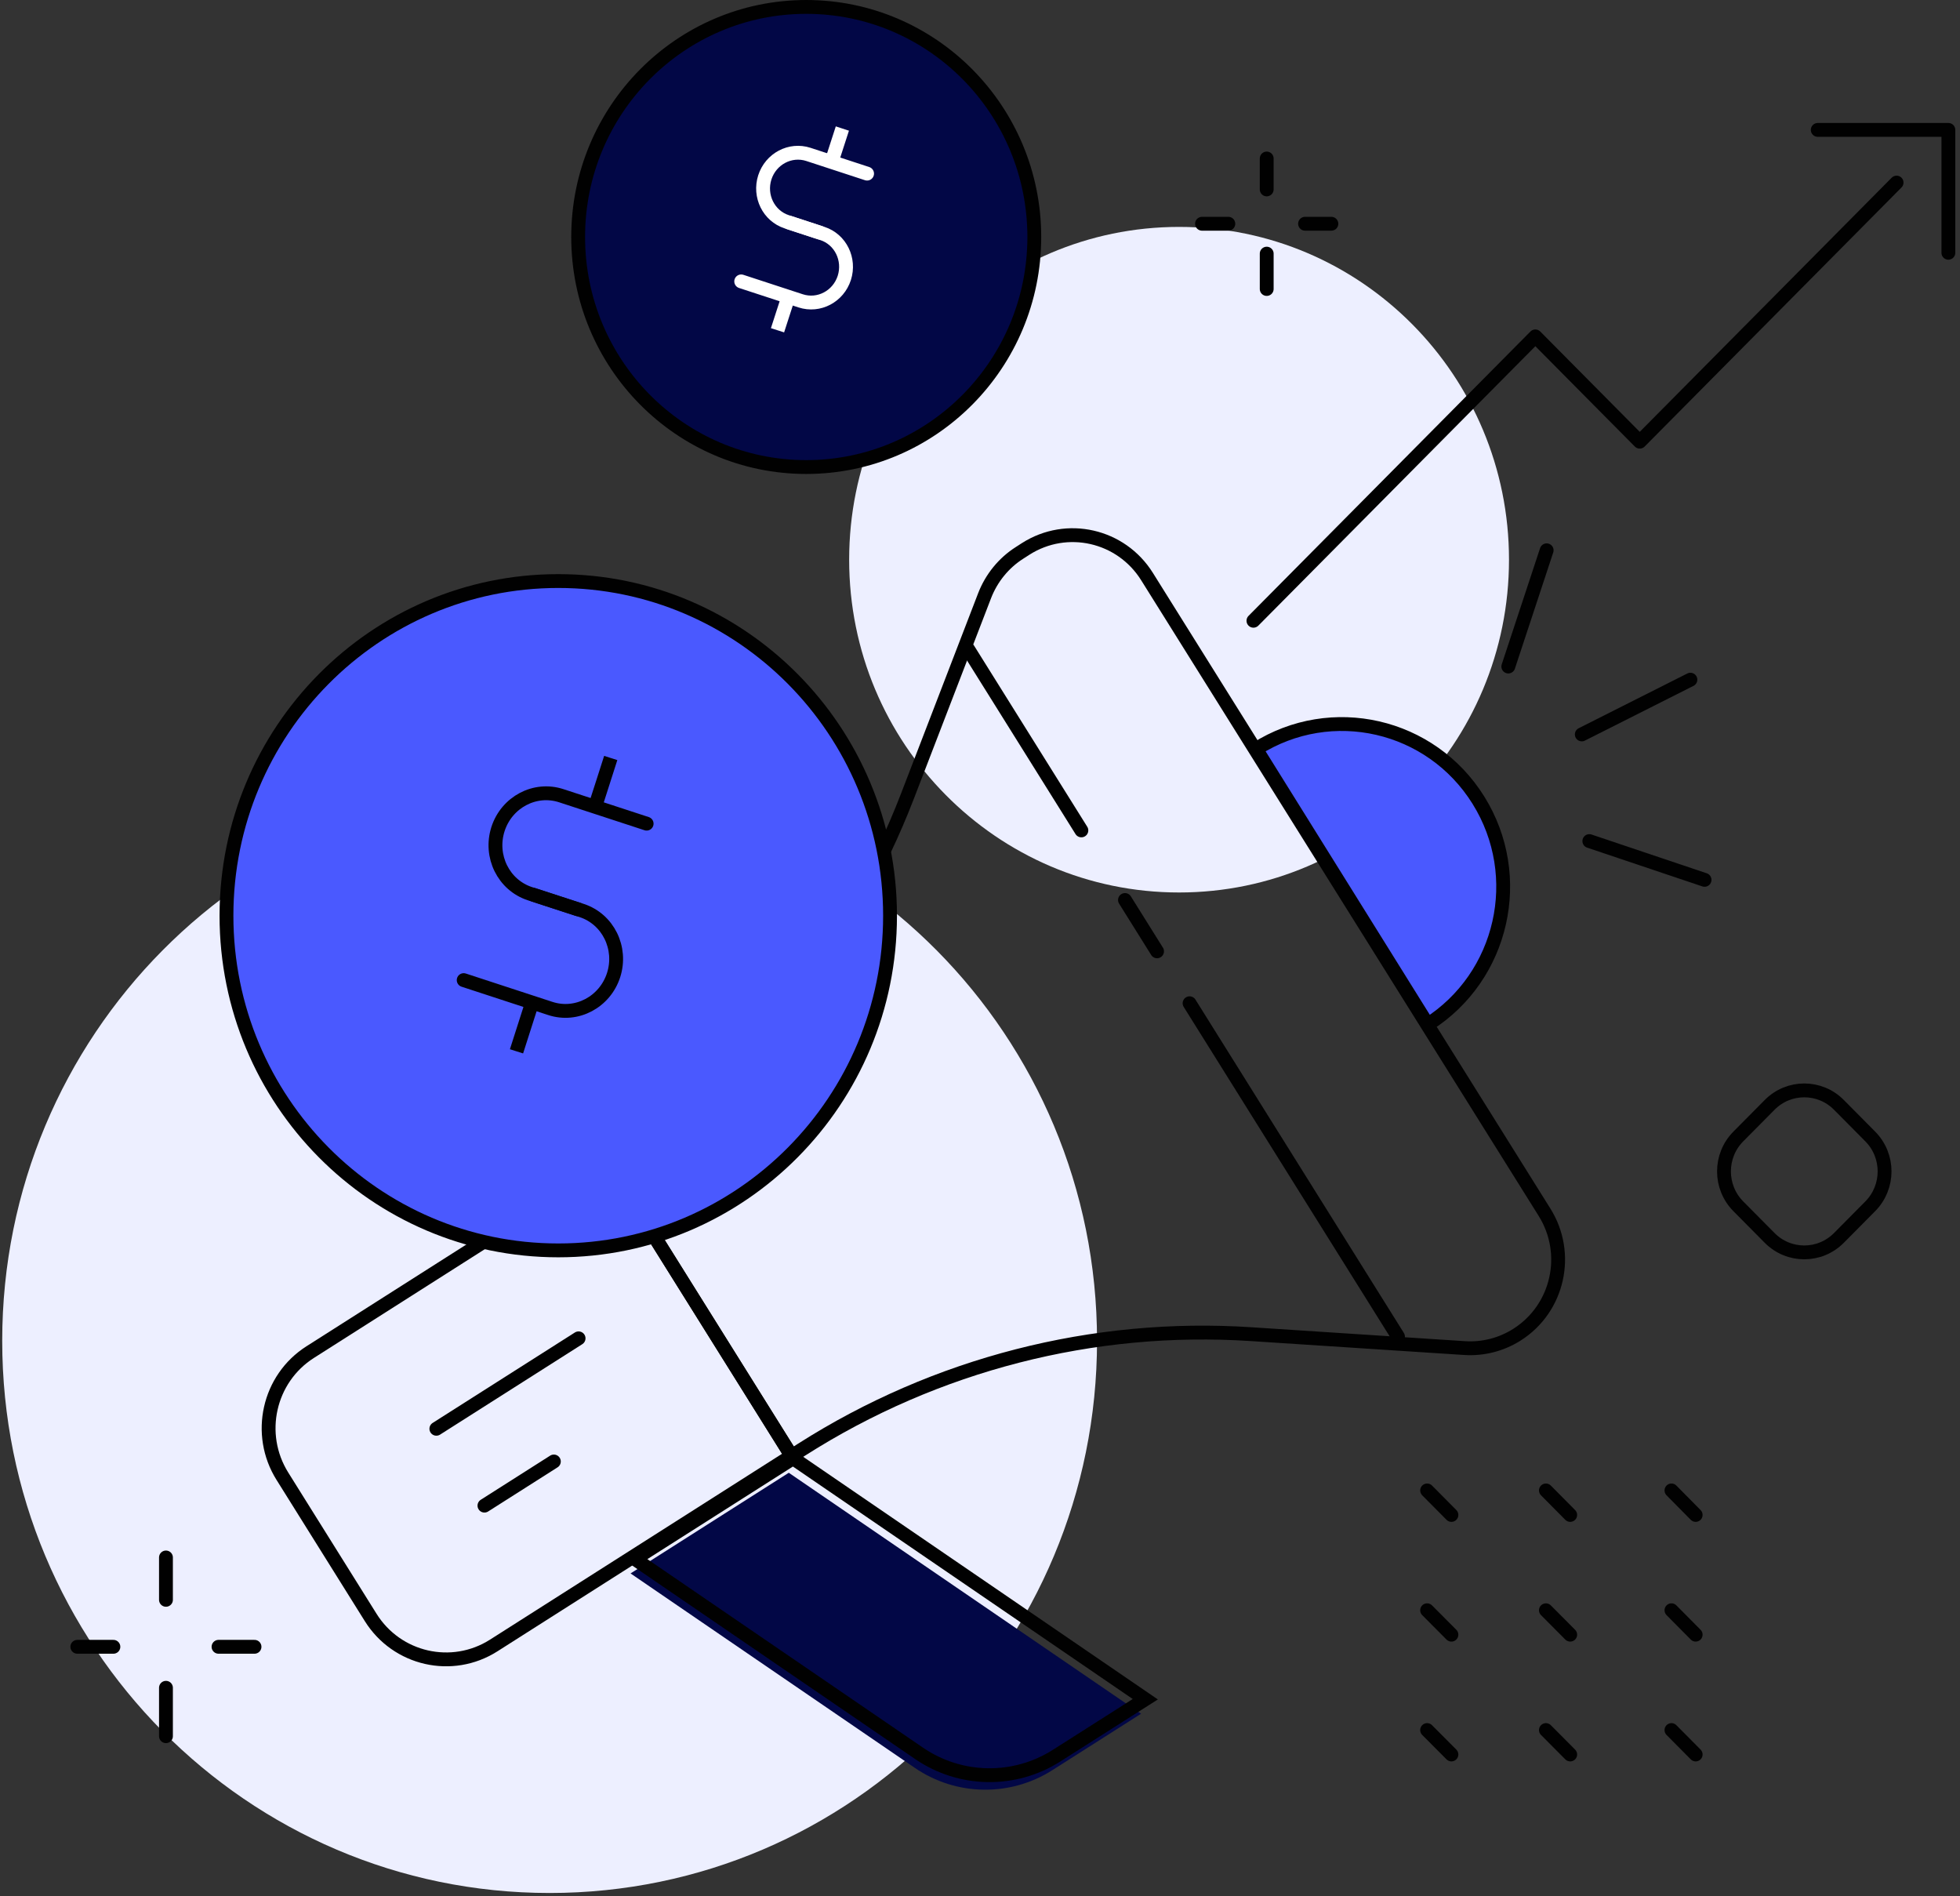 <svg width="336" height="325" viewBox="0 0 336 325" fill="none" xmlns="http://www.w3.org/2000/svg">
<rect x="0" y="0" width="336" height="325" fill="#333333" stroke="none"/>
<path d="M94.221 324.464C146.048 324.464 188.063 282.09 188.063 229.82C188.063 177.549 146.048 135.176 94.221 135.176C42.394 135.176 0.379 177.549 0.379 229.82C0.379 282.09 42.394 324.464 94.221 324.464Z" fill="#EDEFFF"/>
<path d="M202.127 152.974C233.363 152.974 258.685 127.436 258.685 95.933C258.685 64.43 233.363 38.892 202.127 38.892C170.891 38.892 145.57 64.43 145.57 95.933C145.57 127.436 170.891 152.974 202.127 152.974Z" fill="#EDEFFF"/>
<path d="M195.609 293.74L180.399 303.415C173.172 308.011 163.913 307.865 156.83 303.02L108.095 269.691L135.22 252.434L195.609 293.74Z" fill="#020746"/>
<path d="M135.7 249.55L84.629 282.045C77.488 286.582 68.04 284.431 63.541 277.229L48.404 253.019C43.905 245.818 46.038 236.289 53.179 231.752L104.25 199.257L135.7 249.55Z" stroke="#010101" stroke-width="2.373" stroke-miterlimit="10" stroke-linecap="round"/>
<path d="M104.252 199.257C127.604 184.401 145.6 162.372 155.585 136.405L168.792 102.096C169.967 99.066 172.072 96.475 174.8 94.748L175.845 94.075C182.884 89.596 192.187 91.718 196.628 98.817L264.781 207.791C269.222 214.89 267.118 224.272 260.079 228.751C257.394 230.464 254.245 231.269 251.066 231.064L214.464 228.678C187.383 226.907 160.432 233.83 137.472 248.438L135.702 249.565L104.252 199.257Z" stroke="#010101" stroke-width="2.373" stroke-miterlimit="10" stroke-linecap="round"/>
<path d="M74.804 244.895L99.186 229.394" stroke="#010101" stroke-width="2.373" stroke-miterlimit="10" stroke-linecap="round"/>
<path d="M83.047 258.069L94.948 250.502" stroke="#010101" stroke-width="2.373" stroke-miterlimit="10" stroke-linecap="round"/>
<path d="M239.658 229.103L203.927 171.959" stroke="#010101" stroke-width="2.373" stroke-miterlimit="10" stroke-linecap="round"/>
<path d="M185.378 142.333L165.974 111.287" stroke="#010101" stroke-width="2.373" stroke-miterlimit="10" stroke-linecap="round"/>
<path d="M198.353 163.06L192.853 154.263" stroke="#010101" stroke-width="2.373" stroke-miterlimit="10" stroke-linecap="round"/>
<path d="M196.337 291.252L181.127 300.927C173.899 305.523 164.64 305.376 157.558 300.532L108.823 267.203L135.948 249.946L196.337 291.252Z" stroke="#010101" stroke-width="2.373" stroke-miterlimit="10" stroke-linecap="round"/>
<path d="M95.701 214.319C127.113 214.319 152.578 188.637 152.578 156.956C152.578 125.275 127.113 99.593 95.701 99.593C64.289 99.593 38.824 125.275 38.824 156.956C38.824 188.637 64.289 214.319 95.701 214.319Z" fill="#4A59FF" stroke="#010101" stroke-width="2.373" stroke-miterlimit="10"/>
<path d="M99.096 155.872L90.838 153.179C86.325 151.701 83.886 146.754 85.367 142.114C86.862 137.474 91.724 134.912 96.223 136.39L110.852 141.177" stroke="#010101" stroke-width="2.373" stroke-miterlimit="10" stroke-linecap="round"/>
<path d="M91.462 153.37L99.72 156.063C104.234 157.542 106.672 162.489 105.191 167.129C103.697 171.769 98.835 174.331 94.336 172.852L79.489 167.993" stroke="#010101" stroke-width="2.373" stroke-miterlimit="10" stroke-linecap="round"/>
<path d="M103.361 134.093C104.101 131.795 104.696 129.921 104.696 129.921C104.696 129.921 104.101 131.78 103.361 134.093ZM103.361 134.093C102.62 136.391 102.025 138.264 102.025 138.264C102.025 138.264 102.606 136.391 103.361 134.093Z" stroke="#010101" stroke-width="2.373" stroke-miterlimit="10" stroke-linecap="round"/>
<path d="M89.88 176.028C90.62 173.73 91.215 171.857 91.215 171.857C91.215 171.857 90.62 173.716 89.88 176.028ZM89.88 176.028C89.14 178.326 88.545 180.2 88.545 180.2C88.545 180.2 89.14 178.326 89.88 176.028Z" stroke="#010101" stroke-width="2.373" stroke-miterlimit="10" stroke-linecap="round"/>
<path d="M138.21 80.052C159.803 80.052 177.308 62.398 177.308 40.62C177.308 18.842 159.803 1.187 138.21 1.187C116.617 1.187 99.112 18.842 99.112 40.62C99.112 62.398 116.617 80.052 138.21 80.052Z" fill="#020746" stroke="#010101" stroke-width="2.373" stroke-miterlimit="10"/>
<path d="M140.545 39.873L134.87 38.014C131.764 37.004 130.095 33.594 131.111 30.403C132.142 27.212 135.48 25.456 138.586 26.466L148.643 29.759" stroke="white" stroke-width="2.373" stroke-miterlimit="10" stroke-linecap="round"/>
<path d="M135.307 38.161L140.982 40.02C144.087 41.03 145.756 44.44 144.74 47.631C143.71 50.822 140.372 52.579 137.266 51.569L127.063 48.231" stroke="white" stroke-width="2.373" stroke-miterlimit="10" stroke-linecap="round"/>
<path d="M143.477 24.9C143.985 23.319 144.406 22.031 144.406 22.031C144.406 22.031 143.985 23.319 143.477 24.9ZM143.477 24.9C142.969 26.48 142.548 27.768 142.548 27.768C142.548 27.768 142.969 26.48 143.477 24.9Z" stroke="white" stroke-width="2.373" stroke-miterlimit="10" stroke-linecap="round"/>
<path d="M134.219 53.735C134.727 52.154 135.148 50.866 135.148 50.866C135.148 50.866 134.727 52.154 134.219 53.735ZM134.219 53.735C133.711 55.316 133.291 56.604 133.291 56.604C133.291 56.604 133.697 55.316 134.219 53.735Z" stroke="white" stroke-width="2.373" stroke-miterlimit="10" stroke-linecap="round"/>
<path d="M244.751 175.604L215.318 128.384C228.25 120.187 245.317 124.11 253.444 137.152C261.572 150.193 257.682 167.407 244.751 175.604Z" fill="#4A59FF" stroke="#010101" stroke-width="2.373" stroke-miterlimit="10"/>
<path d="M271.165 125.881L289.785 116.498" stroke="#010101" stroke-width="2.373" stroke-miterlimit="10" stroke-linecap="round" stroke-linejoin="round"/>
<path d="M258.567 114.245L265.142 94.323" stroke="#010101" stroke-width="2.373" stroke-miterlimit="10" stroke-linecap="round" stroke-linejoin="round"/>
<path d="M272.457 144.163L292.209 150.809" stroke="#010101" stroke-width="2.373" stroke-miterlimit="10" stroke-linecap="round" stroke-linejoin="round"/>
<path d="M214.875 106.399L263.203 57.657L281.098 75.705L325.13 31.296" stroke="#010101" stroke-width="2.373" stroke-miterlimit="10" stroke-linecap="round" stroke-linejoin="round"/>
<path d="M311.613 22.264H334.007V43.327" stroke="#010101" stroke-width="2.373" stroke-miterlimit="10" stroke-linecap="round" stroke-linejoin="round"/>
<path d="M28.45 274.214V266.954" stroke="#010101" stroke-width="2.373" stroke-miterlimit="10" stroke-linecap="round"/>
<path d="M13.255 282.265H19.438" stroke="#010101" stroke-width="2.373" stroke-miterlimit="10" stroke-linecap="round"/>
<path d="M37.462 282.264H43.63" stroke="#010101" stroke-width="2.373" stroke-miterlimit="10" stroke-linecap="round"/>
<path d="M28.45 297.589V289.29" stroke="#010101" stroke-width="2.373" stroke-miterlimit="10" stroke-linecap="round"/>
<path d="M217.15 32.467V27.168" stroke="#010101" stroke-width="2.373" stroke-miterlimit="10" stroke-linecap="round"/>
<path d="M206.06 38.351H210.573" stroke="#010101" stroke-width="2.373" stroke-miterlimit="10" stroke-linecap="round"/>
<path d="M223.724 38.351H228.237" stroke="#010101" stroke-width="2.373" stroke-miterlimit="10" stroke-linecap="round"/>
<path d="M217.15 49.534V43.474" stroke="#010101" stroke-width="2.373" stroke-miterlimit="10" stroke-linecap="round"/>
<path d="M248.815 300.722L244.649 296.536" stroke="#010101" stroke-width="2.373" stroke-miterlimit="10" stroke-linecap="round"/>
<path d="M248.815 280.187L244.649 276.001" stroke="#010101" stroke-width="2.373" stroke-miterlimit="10" stroke-linecap="round"/>
<path d="M248.817 259.665L244.651 255.464" stroke="#010101" stroke-width="2.373" stroke-miterlimit="10" stroke-linecap="round"/>
<path d="M269.178 300.722L265.013 296.536" stroke="#010101" stroke-width="2.373" stroke-miterlimit="10" stroke-linecap="round"/>
<path d="M269.178 280.187L265.013 276.001" stroke="#010101" stroke-width="2.373" stroke-miterlimit="10" stroke-linecap="round"/>
<path d="M269.178 259.665L265.013 255.464" stroke="#010101" stroke-width="2.373" stroke-miterlimit="10" stroke-linecap="round"/>
<path d="M290.686 300.722L286.536 296.536" stroke="#010101" stroke-width="2.373" stroke-miterlimit="10" stroke-linecap="round"/>
<path d="M290.686 280.187L286.536 276.001" stroke="#010101" stroke-width="2.373" stroke-miterlimit="10" stroke-linecap="round"/>
<path d="M290.686 259.665L286.536 255.464" stroke="#010101" stroke-width="2.373" stroke-miterlimit="10" stroke-linecap="round"/>
<path d="M303.369 212.182L298 206.766C294.72 203.458 294.72 198.101 298 194.793L303.369 189.377C306.649 186.069 311.961 186.069 315.241 189.377L320.611 194.793C323.891 198.101 323.891 203.458 320.611 206.766L315.241 212.182C311.961 215.49 306.649 215.49 303.369 212.182Z" stroke="#010101" stroke-width="2.373" stroke-miterlimit="10" stroke-linecap="round"/>
</svg>
